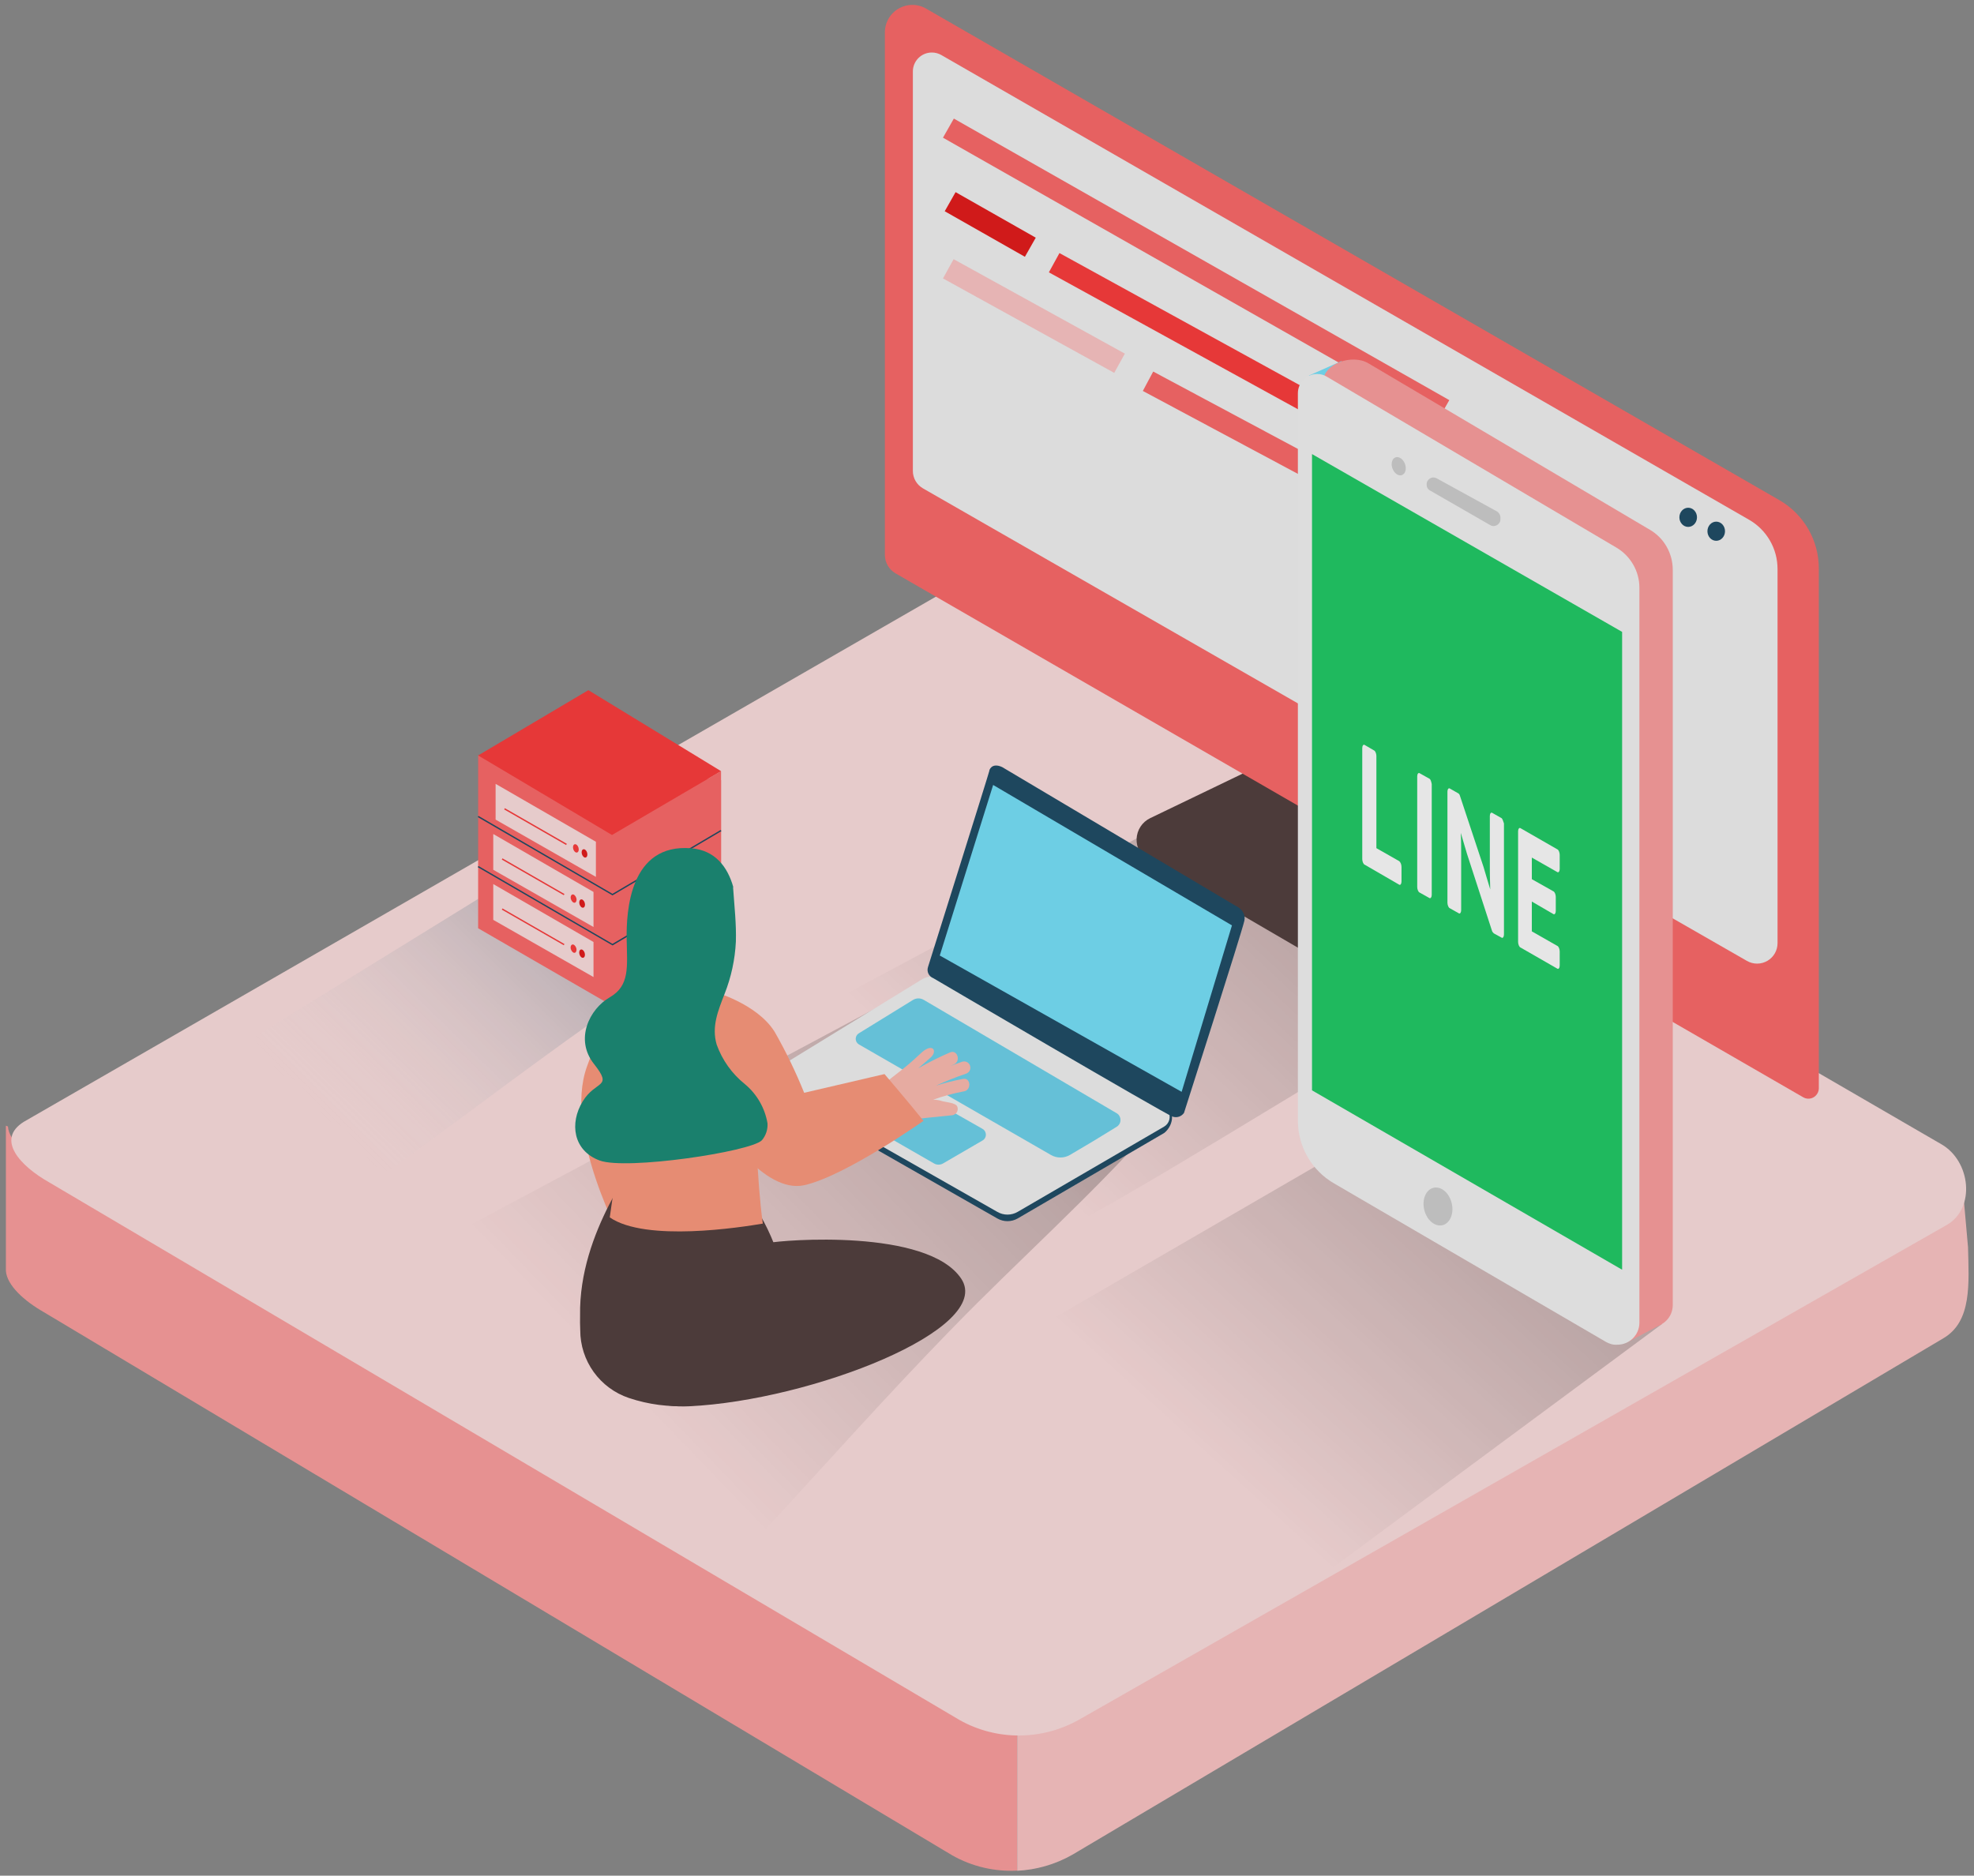 <svg width="201" height="191" viewBox="0 0 201 191" fill="none" xmlns="http://www.w3.org/2000/svg">
<rect x="0" y="0" width="201" height="191" fill="#808080" stroke="none"/>
<g opacity="0.8">
<path d="M0.6 114.626L0.6 129.41C0.704 130.884 2.472 132.479 4.445 133.603L96.954 188.923C99.002 190.084 101.291 190.598 103.563 190.484L103.563 176.016H103.571L103.55 175.595C101.274 175.709 99.027 175.179 97.058 174.059L4.549 118.744C2.801 117.746 0.899 116.163 0.808 114.706L0.6 114.626Z" fill="#FF9595"/>
<path d="M200.384 126.922L199.689 119.06L109.191 172.128C107.441 173.127 105.515 173.671 103.572 173.763V190.499C105.515 190.403 107.441 189.86 109.191 188.865L197.843 136.297C200.816 134.583 200.477 130.696 200.389 126.917L200.384 126.922Z" fill="#FFC1C1"/>
<path d="M97.722 175.156L5.011 120.398C2.05 118.731 -0.452 116.023 2.426 114.231L95.428 60.681C96.846 59.806 98.931 59.264 100.349 60.056L197.689 116.523C200.65 118.231 201.192 123.024 198.231 124.732L109.941 175.073C106.146 177.24 101.517 177.281 97.722 175.156Z" fill="#FFDDDD"/>
<path opacity="0.32" d="M46.02 114.528C53.806 108.764 61.544 102.969 69.677 97.709L52.994 88.876L17.822 110.579C23.153 113.377 27.71 117.086 35.264 122.422C38.853 119.772 42.426 117.158 46.02 114.528Z" fill="url(#paint0_linear_127_19435)"/>
<path d="M110.732 123.883C119.126 119.367 140.102 106.161 148.416 101.545L116.788 84.81L79.018 105.026C87.783 109.603 98.606 116.377 110.732 123.883Z" fill="url(#paint1_linear_127_19435)" fill-opacity="0.4"/>
<path d="M48.686 76.925V94.523L62.315 102.397L73.419 95.794V79.443" fill="#FF5959"/>
<path d="M62.315 102.397V85.026L73.419 78.523V95.794L62.315 102.397Z" fill="#FF5959"/>
<path d="M59.909 70.278L48.686 76.925L62.315 85.027L73.419 78.524L59.909 70.278Z" fill="#FF2626"/>
<path d="M50.465 79.819V83.46L60.677 89.291V85.714L50.465 79.819Z" fill="#FFDDDD"/>
<path d="M59.645 87.317C59.79 87.272 59.851 87.05 59.781 86.819C59.71 86.589 59.535 86.439 59.389 86.484C59.243 86.528 59.182 86.751 59.253 86.981C59.324 87.212 59.499 87.362 59.645 87.317Z" fill="#E30000"/>
<path d="M58.765 86.806C58.911 86.761 58.972 86.539 58.901 86.308C58.831 86.078 58.655 85.928 58.51 85.973C58.364 86.017 58.303 86.24 58.374 86.47C58.444 86.701 58.62 86.851 58.765 86.806Z" fill="#FF2626"/>
<path d="M57.647 86.046L51.336 82.421L51.404 82.297L57.715 85.922L57.647 86.046Z" fill="#FF2626"/>
<path d="M50.225 84.927V88.568L60.433 94.395V90.826L50.225 84.927Z" fill="#FFDDDD"/>
<path d="M59.402 92.424C59.548 92.379 59.609 92.156 59.538 91.926C59.467 91.696 59.292 91.546 59.146 91.59C59.001 91.635 58.94 91.858 59.01 92.088C59.081 92.318 59.256 92.469 59.402 92.424Z" fill="#E30000"/>
<path d="M58.275 91.086C58.419 91.042 58.595 91.19 58.675 91.422C58.755 91.654 58.675 91.874 58.539 91.918C58.403 91.962 58.219 91.814 58.139 91.582C58.059 91.35 58.131 91.13 58.275 91.086Z" fill="#FF2626"/>
<path d="M57.407 91.154L51.096 87.529L51.164 87.405L57.475 91.034L57.407 91.154Z" fill="#FF2626"/>
<path d="M50.225 90.023V93.668L60.433 99.491V95.922L50.225 90.023Z" fill="#FFDDDD"/>
<path d="M59.396 97.525C59.542 97.48 59.603 97.257 59.532 97.027C59.462 96.796 59.286 96.646 59.14 96.691C58.995 96.736 58.934 96.959 59.005 97.189C59.075 97.419 59.251 97.569 59.396 97.525Z" fill="#E30000"/>
<path d="M58.27 96.182C58.414 96.138 58.59 96.29 58.67 96.518C58.751 96.746 58.67 96.974 58.535 97.018C58.398 97.062 58.215 96.91 58.135 96.678C58.054 96.446 58.127 96.226 58.27 96.182Z" fill="#FF2626"/>
<path d="M57.407 96.25L51.096 92.625L51.164 92.505L57.475 96.13L57.407 96.25Z" fill="#FF2626"/>
<path d="M62.368 91.174L62.332 91.154L48.65 83.204L48.718 83.08L62.364 91.014L73.383 84.515L73.451 84.635L62.368 91.174Z" fill="#053855"/>
<path d="M62.368 96.274L62.332 96.25L48.65 88.304L48.718 88.184L62.364 96.11L73.383 89.611L73.451 89.731L62.368 96.274Z" fill="#053855"/>
<path d="M127.748 78.191L117.116 83.311C116.716 83.504 116.376 83.802 116.132 84.174C115.889 84.545 115.751 84.976 115.733 85.42C115.716 85.864 115.819 86.304 116.032 86.693C116.245 87.083 116.561 87.407 116.944 87.632L142.152 102.328C142.698 102.646 143.346 102.74 143.96 102.591C144.574 102.442 145.106 102.062 145.446 101.529L151.573 92.016" fill="#3E2928"/>
<path d="M181.175 50.924L94.338 0.899C93.91 0.642 93.421 0.504 92.923 0.5C92.424 0.496 91.933 0.625 91.501 0.874C91.069 1.123 90.711 1.483 90.465 1.917C90.219 2.35 90.093 2.842 90.101 3.341V56.5C90.101 56.882 90.201 57.258 90.393 57.59C90.585 57.921 90.86 58.196 91.192 58.386L183.621 111.741C183.741 111.81 183.874 111.854 184.011 111.871C184.149 111.888 184.288 111.878 184.422 111.841C184.555 111.804 184.68 111.74 184.789 111.655C184.897 111.569 184.988 111.462 185.056 111.341C185.15 111.182 185.2 110.999 185.199 110.814V57.883C185.2 56.471 184.828 55.085 184.121 53.863C183.414 52.641 182.398 51.627 181.175 50.924Z" fill="#FF5959"/>
<path d="M95.849 5.603L178.105 52.93C178.983 53.436 179.712 54.164 180.219 55.041C180.727 55.918 180.994 56.913 180.995 57.926V96.041C180.996 96.406 180.9 96.764 180.719 97.081C180.537 97.397 180.275 97.66 179.959 97.843C179.644 98.026 179.286 98.123 178.921 98.124C178.556 98.125 178.198 98.029 177.881 97.848L93.978 49.729C93.665 49.549 93.405 49.29 93.225 48.978C93.045 48.665 92.95 48.311 92.951 47.95V7.278C92.951 6.766 93.154 6.275 93.516 5.912C93.878 5.55 94.369 5.347 94.881 5.347C95.22 5.347 95.554 5.435 95.849 5.603Z" fill="#F2F2F2"/>
<path d="M174.752 55.069C175.246 55.069 175.647 54.632 175.647 54.093C175.647 53.555 175.246 53.118 174.752 53.118C174.257 53.118 173.857 53.555 173.857 54.093C173.857 54.632 174.257 55.069 174.752 55.069Z" fill="#053855"/>
<path d="M171.898 53.654C172.392 53.654 172.793 53.217 172.793 52.679C172.793 52.14 172.392 51.703 171.898 51.703C171.403 51.703 171.002 52.14 171.002 52.679C171.002 53.217 171.403 53.654 171.898 53.654Z" fill="#053855"/>
<path d="M97.124 12.075L96.018 14.021L146.467 42.691L147.573 40.745L97.124 12.075Z" fill="#FF5959"/>
<path d="M97.301 19.565L96.196 21.511L104.359 26.149L105.465 24.203L97.301 19.565Z" fill="#E30000"/>
<path d="M107.878 25.77L106.8 27.732L152.196 52.688L153.274 50.727L107.878 25.77Z" fill="#FF2626"/>
<path d="M97.101 26.392L96.02 28.352L113.456 37.969L114.537 36.01L97.101 26.392Z" fill="#FFC1C1"/>
<path d="M117.424 37.835L116.368 39.809L154.598 60.256L155.654 58.282L117.424 37.835Z" fill="#FF5959"/>
<path d="M135.993 117.583L99.461 138.767L135.273 159.95L169.247 134.81" fill="url(#paint2_linear_127_19435)" fill-opacity="0.4"/>
<path d="M136.592 36.766L133.275 38.244L136.472 39.683L137.272 38.005" fill="#68E1FD"/>
<path d="M167.009 134.81L139.27 118.662C136.992 117.343 135.593 114.905 135.593 112.267L134.714 38.924C134.714 37.005 137.711 36.006 139.35 37.005L168.008 53.952C169.447 54.791 170.326 56.35 170.326 58.029V132.891C170.326 134.13 169.327 135.13 168.088 135.13C167.728 135.09 167.368 135.01 167.009 134.81Z" fill="#FF9595"/>
<path d="M169.247 134.81L165.61 136.728L166.049 134.21L168.527 133.771" fill="#FF9595"/>
<path d="M163.531 136.648L135.833 120.501C133.554 119.182 132.155 116.744 132.155 114.106V40.043C132.155 38.964 133.035 38.084 134.114 38.084C134.474 38.084 134.793 38.164 135.113 38.364L164.57 55.751C166.009 56.59 166.929 58.149 166.929 59.828V134.69C166.929 135.929 165.929 136.928 164.69 136.928C164.291 136.968 163.891 136.848 163.531 136.648Z" fill="#F4F4F4"/>
<path d="M146.876 124.76C147.649 124.575 148.071 123.573 147.82 122.521C147.569 121.469 146.739 120.765 145.966 120.95C145.193 121.135 144.77 122.137 145.021 123.189C145.273 124.241 146.103 124.944 146.876 124.76Z" fill="#CCCCCC"/>
<path d="M145.266 49.356C145.266 49.596 145.385 49.835 145.625 49.955L151.741 53.473C152.06 53.672 152.5 53.553 152.7 53.193C152.78 53.073 152.78 52.953 152.78 52.833V52.673C152.78 52.433 152.62 52.194 152.42 52.074L146.305 48.716C145.945 48.516 145.545 48.636 145.345 48.996C145.266 49.116 145.266 49.236 145.266 49.356Z" fill="#CCCCCC"/>
<path d="M142.756 48.374C143.108 48.244 143.244 47.736 143.06 47.239C142.876 46.742 142.442 46.445 142.09 46.575C141.738 46.705 141.602 47.214 141.786 47.711C141.97 48.208 142.404 48.505 142.756 48.374Z" fill="#CCCCCC"/>
<path d="M165.17 129.294L133.594 111.028V46.238L165.17 64.344V129.294Z" fill="#06C755"/>
<path d="M142.468 87.686L140.149 86.367V76.974C140.149 76.735 140.029 76.455 139.91 76.415L138.95 75.855C138.83 75.775 138.71 75.935 138.71 76.175V87.486C138.71 87.726 138.83 88.006 138.95 88.046L142.468 90.084C142.587 90.164 142.707 90.004 142.707 89.764V88.286C142.707 88.006 142.587 87.766 142.468 87.686Z" fill="white"/>
<path d="M145.545 79.293L144.546 78.733C144.426 78.653 144.306 78.813 144.306 79.053V90.324C144.306 90.564 144.426 90.844 144.546 90.884L145.545 91.443C145.665 91.523 145.785 91.363 145.785 91.124V79.852C145.745 79.612 145.665 79.333 145.545 79.293Z" fill="white"/>
<path d="M152.859 83.29L151.94 82.77C151.82 82.69 151.7 82.85 151.7 83.09V88.206C151.7 88.605 151.7 89.405 151.74 90.564C151.5 89.805 151.22 88.805 151.061 88.286L148.662 81.051C148.622 80.891 148.543 80.811 148.463 80.771L147.623 80.292C147.503 80.212 147.383 80.372 147.383 80.612V91.923C147.383 92.163 147.503 92.442 147.623 92.482L148.543 93.002C148.662 93.082 148.782 92.922 148.782 92.682V87.007C148.782 86.527 148.782 85.528 148.742 84.808C149.062 85.847 149.262 86.607 149.382 86.967L151.9 94.721C151.94 94.88 152.02 94.96 152.1 95.04L152.899 95.48C153.019 95.56 153.139 95.4 153.139 95.16V83.849C153.059 83.609 152.979 83.329 152.859 83.29Z" fill="white"/>
<path d="M158.815 88.486V87.047C158.815 86.807 158.695 86.527 158.575 86.487L154.818 84.329C154.698 84.249 154.578 84.409 154.578 84.648V95.92C154.578 96.16 154.698 96.439 154.818 96.479L158.575 98.638C158.695 98.718 158.815 98.558 158.815 98.318V96.879C158.815 96.639 158.695 96.359 158.575 96.32L155.977 94.841V91.803L158.175 93.082C158.295 93.162 158.415 93.002 158.415 92.762V91.323C158.415 91.084 158.295 90.804 158.175 90.764L155.977 89.525V87.326L158.575 88.805C158.695 88.885 158.815 88.725 158.815 88.486Z" fill="white"/>
<path d="M97.002 135.216C103.658 128.382 110.786 122.052 117.15 114.954L91.54 101.399L37.225 130.438C47.379 135.762 62.243 147.151 76.756 157.012C83.499 149.747 90.064 142.326 97.002 135.216Z" fill="url(#paint3_linear_127_19435)" fill-opacity="0.4"/>
<path d="M78.473 109.607L78.467 110.371L78.852 110.854" fill="#F2F2F2"/>
<path d="M93.882 100.36L78.909 109.549C78.697 109.674 78.543 109.877 78.481 110.115C78.418 110.353 78.453 110.606 78.576 110.819C78.661 110.962 78.782 111.081 78.926 111.163L101.55 124.074C101.865 124.255 102.223 124.35 102.586 124.35C102.95 124.35 103.307 124.255 103.623 124.074L118.556 115.362C119.641 114.477 119.572 112.806 118.556 112.737L96.042 100.326C95.712 100.137 95.337 100.041 94.957 100.047C94.577 100.053 94.206 100.161 93.882 100.36Z" fill="#053855"/>
<path d="M93.882 99.723L78.909 108.912C78.695 109.034 78.539 109.235 78.473 109.472C78.407 109.708 78.438 109.961 78.558 110.176C78.643 110.319 78.764 110.438 78.909 110.52L101.549 123.402C101.864 123.586 102.222 123.682 102.586 123.682C102.95 123.682 103.308 123.586 103.622 123.402L118.521 114.73C118.652 114.655 118.768 114.555 118.861 114.435C118.953 114.315 119.021 114.178 119.061 114.032C119.1 113.885 119.11 113.733 119.091 113.583C119.071 113.432 119.022 113.287 118.946 113.156C118.845 112.98 118.698 112.835 118.521 112.737L96.007 99.694C95.682 99.51 95.314 99.415 94.94 99.42C94.567 99.425 94.201 99.529 93.882 99.723Z" fill="#F2F2F2"/>
<path d="M94.491 98.476C94.491 98.476 100.774 78.489 100.739 78.489C100.705 78.489 100.935 77.599 102.043 78.11L125.781 92.216C125.781 92.216 126.929 92.687 126.705 93.761C126.481 94.835 120.56 113.323 120.56 113.323C120.436 113.503 120.257 113.638 120.05 113.708C119.843 113.777 119.618 113.777 119.411 113.708C118.687 113.484 95.025 99.602 95.025 99.602C94.809 99.518 94.633 99.355 94.534 99.145C94.435 98.936 94.419 98.697 94.491 98.476Z" fill="#053855"/>
<path d="M101.125 79.931L125.442 94.232L120.319 111.18L95.691 97.299L101.125 79.931Z" fill="#68E1FD"/>
<path d="M92.934 101.842L87.455 105.219C87.305 105.308 87.197 105.453 87.154 105.622C87.111 105.791 87.137 105.97 87.225 106.121C87.283 106.213 87.362 106.292 87.455 106.35L107.011 117.607C107.304 117.777 107.637 117.866 107.976 117.866C108.315 117.866 108.647 117.777 108.941 117.607C110.204 116.878 112.387 115.563 113.708 114.736C113.89 114.625 114.02 114.447 114.071 114.24C114.121 114.033 114.088 113.815 113.978 113.633C113.915 113.519 113.822 113.425 113.708 113.363L94.083 101.83C93.91 101.722 93.71 101.665 93.507 101.667C93.303 101.669 93.104 101.73 92.934 101.842Z" fill="#68E1FD"/>
<path d="M93.216 111.071L100.039 114.948C100.196 115.037 100.312 115.185 100.36 115.36C100.409 115.534 100.386 115.721 100.297 115.878C100.237 115.987 100.148 116.077 100.039 116.137L96.018 118.474C95.88 118.553 95.724 118.595 95.565 118.595C95.406 118.595 95.249 118.553 95.111 118.474L88.121 114.454C88.034 114.403 87.962 114.331 87.912 114.244C87.862 114.157 87.835 114.058 87.835 113.957C87.835 113.857 87.862 113.758 87.912 113.671C87.962 113.583 88.034 113.511 88.121 113.46L92.32 111.048C92.458 110.974 92.614 110.937 92.771 110.941C92.928 110.945 93.081 110.99 93.216 111.071Z" fill="#68E1FD"/>
<path opacity="0.1" d="M92.934 101.842L87.455 105.219C87.305 105.308 87.197 105.453 87.154 105.622C87.111 105.791 87.137 105.97 87.225 106.121C87.283 106.213 87.362 106.292 87.455 106.35L107.011 117.607C107.304 117.777 107.637 117.866 107.976 117.866C108.315 117.866 108.647 117.777 108.941 117.607C110.204 116.878 112.387 115.563 113.708 114.736C113.89 114.625 114.02 114.447 114.071 114.24C114.121 114.033 114.088 113.815 113.978 113.633C113.915 113.519 113.822 113.425 113.708 113.363L94.083 101.83C93.91 101.722 93.71 101.665 93.507 101.667C93.303 101.669 93.104 101.73 92.934 101.842Z" fill="#053855"/>
<path opacity="0.1" d="M93.216 111.071L100.039 114.948C100.196 115.037 100.312 115.185 100.36 115.36C100.409 115.534 100.386 115.721 100.297 115.878C100.237 115.987 100.148 116.077 100.039 116.137L96.018 118.474C95.88 118.553 95.724 118.595 95.565 118.595C95.406 118.595 95.249 118.553 95.111 118.474L88.121 114.454C88.034 114.403 87.962 114.331 87.912 114.244C87.862 114.157 87.835 114.058 87.835 113.957C87.835 113.857 87.862 113.758 87.912 113.671C87.962 113.583 88.034 113.511 88.121 113.46L92.32 111.048C92.458 110.974 92.614 110.937 92.771 110.941C92.928 110.945 93.081 110.99 93.216 111.071Z" fill="#053855"/>
<path d="M66.813 98.252C63.601 101.022 61.173 104.587 59.772 108.59C57.297 115.413 63.476 126.584 63.476 126.584L73.125 118.98" fill="#FF8F6F"/>
<path d="M59.083 135.463C59.083 136.987 59.562 138.471 60.451 139.708C61.341 140.944 62.596 141.871 64.04 142.355C66.015 143.017 68.1 143.29 70.18 143.159C74.441 142.884 78.169 140.891 81.305 138.14C80.73 130.582 78.582 125.275 76.756 122.742L65.114 117.136C65.056 118.193 58.922 125.298 59.066 133.959C59.055 134.479 59.06 134.981 59.083 135.463Z" fill="#3E2928"/>
<path d="M76.543 109.733L64.218 109.13L62.087 123.965C65.763 126.498 75.469 124.97 77.674 124.597C77.002 119.681 77.066 114.638 76.543 109.733Z" fill="#FF8F6F"/>
<path d="M94.754 107.694L93.508 108.78C94.549 108.183 95.623 107.646 96.725 107.171C97.471 106.833 97.873 108.039 97.144 108.378L96.765 108.556C97.161 108.401 97.557 108.257 97.959 108.119C98.038 108.092 98.122 108.08 98.206 108.085C98.29 108.09 98.372 108.111 98.447 108.148C98.523 108.184 98.59 108.235 98.646 108.298C98.702 108.36 98.745 108.433 98.772 108.513C98.8 108.592 98.811 108.676 98.806 108.759C98.802 108.843 98.78 108.925 98.744 109C98.707 109.076 98.656 109.143 98.593 109.199C98.531 109.255 98.458 109.298 98.379 109.325C97.332 109.683 96.305 110.093 95.3 110.554C96.204 110.267 97.125 110.037 98.057 109.865C98.861 109.71 98.936 111.014 98.137 111.134C97.077 111.332 96.034 111.614 95.019 111.979C95.345 111.98 95.669 112.035 95.978 112.139C96.346 112.237 97.293 112.295 97.465 112.662C97.5 112.74 97.518 112.823 97.52 112.908C97.522 112.993 97.507 113.077 97.476 113.156C97.445 113.235 97.398 113.308 97.34 113.369C97.281 113.43 97.21 113.478 97.132 113.512C97.073 113.54 97.008 113.558 96.943 113.564L92.159 114.052C91.683 114.323 91.25 114.661 90.872 115.057C90.384 114.483 89.873 113.908 89.333 113.409C88.857 112.942 88.355 112.502 87.828 112.094C88.299 111.64 88.781 111.203 89.275 110.778C89.385 110.635 89.637 110.709 89.93 110.468C91.538 109.084 91.917 108.986 93.669 107.338C94.973 106.052 95.513 107.034 94.754 107.694Z" fill="#FFB5A9"/>
<path d="M72.557 100.94C72.557 100.94 77.054 102.152 78.875 105.064C80.016 107.065 81.022 109.141 81.884 111.278L90.063 109.371C90.063 109.371 92.435 112.145 94.037 114.133C94.037 114.133 86.059 119.761 81.896 120.686C77.732 121.61 73.309 114.494 73.309 114.494C73.309 114.494 72.39 117.441 72.568 114.293" fill="#FF8F6F"/>
<path d="M75.848 110.394C74.537 109.345 73.543 107.953 72.976 106.373C72.436 104.541 73.114 102.927 73.78 101.204C74.451 99.51 74.839 97.717 74.929 95.897C74.986 94.105 74.78 92.319 74.659 90.539C74.642 90.461 74.642 90.381 74.659 90.303C74.085 88.287 72.827 86.582 70.397 86.381C64.114 85.847 63.764 92.813 63.81 95.627C63.856 98.442 64.154 100.36 62.087 101.555C60.019 102.749 58.497 105.828 60.478 108.337C62.46 110.847 60.679 109.946 59.33 112.157C57.98 114.368 58.348 117.165 61.053 118.17C63.758 119.175 76.411 117.286 77.577 116.114C77.983 115.635 78.189 115.018 78.151 114.391C77.885 112.826 77.068 111.409 75.848 110.394Z" fill="#007F68"/>
<path d="M78.185 126.578C79.707 126.251 94.433 125.079 97.868 130.196C101.303 135.314 82.591 142.613 70.179 143.199C57.768 143.785 71.517 128.014 78.185 126.578Z" fill="#3E2928"/>
</g>
<defs>
<linearGradient id="paint0_linear_127_19435" x1="33.601" y1="114.476" x2="59.657" y2="87.968" gradientUnits="userSpaceOnUse">
<stop stop-color="#F2F2F2" stop-opacity="0"/>
<stop offset="0.98" stop-color="#053855"/>
</linearGradient>
<linearGradient id="paint1_linear_127_19435" x1="145.499" y1="61.063" x2="97.812" y2="112.161" gradientUnits="userSpaceOnUse">
<stop/>
<stop offset="1" stop-opacity="0"/>
</linearGradient>
<linearGradient id="paint2_linear_127_19435" x1="166.314" y1="94.405" x2="119.885" y2="145.66" gradientUnits="userSpaceOnUse">
<stop/>
<stop offset="1" stop-opacity="0"/>
</linearGradient>
<linearGradient id="paint3_linear_127_19435" x1="113.79" y1="70.975" x2="52.59" y2="129.922" gradientUnits="userSpaceOnUse">
<stop/>
<stop offset="1" stop-opacity="0"/>
</linearGradient>
</defs>
</svg>
